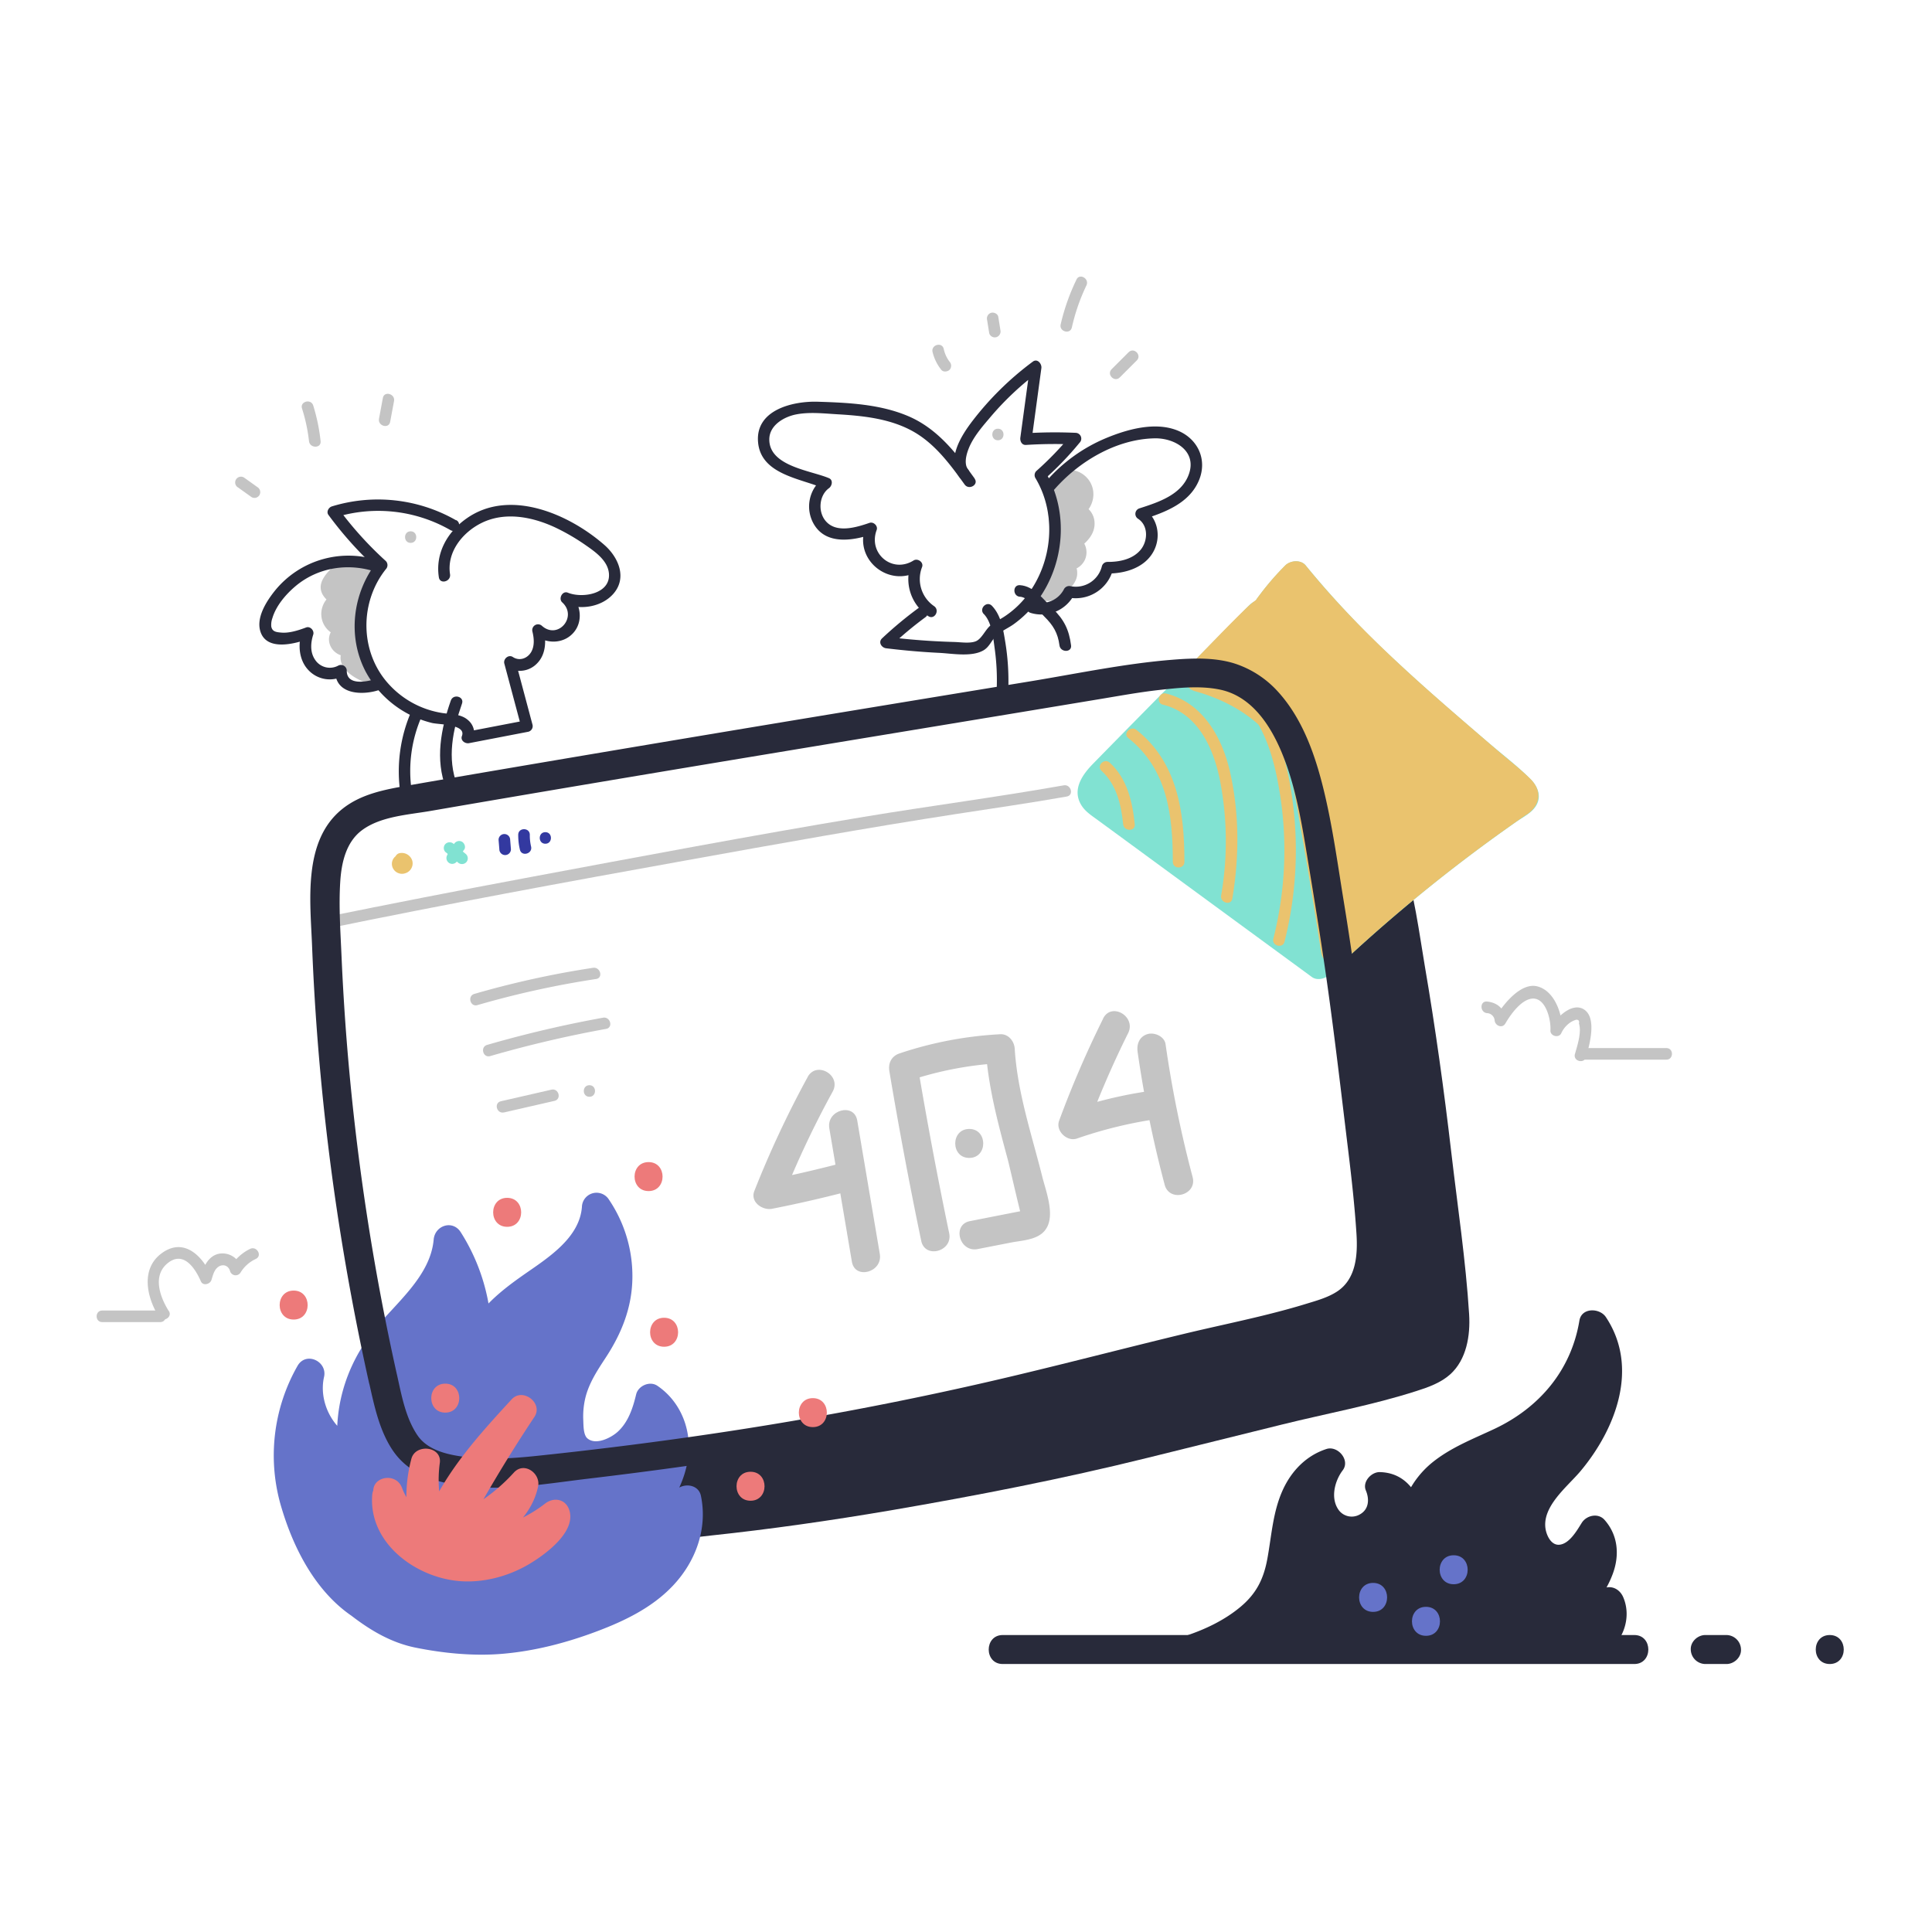<svg viewBox="0 0 1000 1000" xmlns="http://www.w3.org/2000/svg"><g fill="#282a3a"><path d="m519 861.29h326.93c9.65 0 9.67-15 0-15h-326.93c-9.65 0-9.67 15 0 15z"/><path d="m882.64 861.29h11c3.92 0 7.68-3.45 7.5-7.5a7.63 7.63 0 0 0 -7.5-7.5h-11c-3.92 0-7.68 3.45-7.5 7.5a7.63 7.63 0 0 0 7.5 7.5z"/><path d="m947.08 861.29c9.66 0 9.67-15 0-15s-9.66 15 0 15z"/></g><g fill="#c4c4c4"><path d="m184.52 292.62c-5.93-1.09-11.62 3.29-14.75 8.45a6.82 6.82 0 0 0 -1 2.53c-.37 2.84 2.38 5 4.81 6.51a8.75 8.75 0 0 0 2.56 16.24 5.6 5.6 0 0 0 -2.53 7.11 6 6 0 0 0 7 3.15 6.26 6.26 0 0 0 -.64 6.48 11.52 11.52 0 0 0 4.67 4.89 29.12 29.12 0 0 0 7.63 3.15 20.7 20.7 0 0 1 -6.31-10.45 34.38 34.38 0 0 1 -.65-9.61 104.91 104.91 0 0 1 6.79-33.07 7.57 7.57 0 0 0 .77-4c-.25-1.34-1.61-2.57-2.9-2.14"/><path d="m184.52 289.62c-6.77-.74-12.76 3.24-16.5 8.67-4.11 5.95-1.63 10.68 4 14.41v-5.18c-8.88 5.93-7.15 18.76 3.29 21.72l-.72-5.48c-8.8 5.64-2.93 17.42 6.77 15.75l-3.36-4.41c-6.2 9.73 5.62 16.62 13.45 18.92a3 3 0 0 0 2.92-5c-9.55-9.16-6.22-25.06-3.53-36.6 1.26-5.41 4.13-10.83 5-16.27.62-4.07-1.78-7.07-5.81-7.28-3.86-.19-3.85 5.81 0 6-1.08-.05-4.58 14.39-4.95 16a110.82 110.82 0 0 0 -2.48 15.79c-.84 10-.06 19.34 7.56 26.64l2.91-5c-3.78-1.12-13.48-4.42-9.86-10.11 1.54-2.4-1-4.82-3.38-4.41-2.78.48-4.86-3.05-2.15-4.78a3 3 0 0 0 -.72-5.49c-5.25-1.48-6.56-7.6-1.85-10.75a3 3 0 0 0 0-5.18c-7.94-5.26 4-12.49 9.47-11.9 3.84.42 3.81-5.58 0-6z"/><path d="m545 250.49a9.86 9.86 0 1 1 13.85 13.56c3.45.91 5.28 5.07 4.55 8.57s-3.4 6.28-6.4 8.27a6.27 6.27 0 0 1 1.78 7.61 8.31 8.31 0 0 1 -4.32 3.69 1.62 1.62 0 0 0 -1 .75c-.23.55.24 1.12.56 1.63a4.84 4.84 0 0 1 0 4.53 14.18 14.18 0 0 1 -2.89 3.71 20.32 20.32 0 0 1 -5.73 4.61c-2.23 1-5 1.18-7-.3 4.54-2.87 7.22-8 8.24-13.31s.58-10.7.1-16q-1.18-13.17-2.67-26.31"/><path d="m547.1 252.61c6.88-8.68 18.07 2.32 9.61 9.32-1.92 1.58-.57 4.29 1.32 5 6.05 2.32.21 9.37-2.53 11.36-1.5 1.09-2.14 3.29-.61 4.71 4.9 4.59-4 5.78-4.41 9.93-.25 2.58.81 4.65-.9 7.18-1.86 2.76-6.3 6.26-9.66 4.41v5.18c7.61-5.35 10.32-14 10.35-23 .05-11.7-1.88-23.64-3.19-35.25-.43-3.79-6.44-3.84-6 0 1 9.35 2.08 18.71 2.83 28.09.7 8.73 1 19.33-7 25-1.77 1.24-2.12 4 0 5.18 4.27 2.35 8.68 1.58 12.53-1.26 3.54-2.61 8.15-6.88 8.12-11.64 0-.83 0-2.37-.62-3-.22-1-.43-1-.62.14q-1 1.74 1 .21a9.53 9.53 0 0 0 4.24-4.47 9.41 9.41 0 0 0 -2.4-10.89l-.61 4.71c4.19-3 8.08-7.12 8-12.65a10.25 10.25 0 0 0 -6.89-9.68l1.33 5c5.9-4.88 6.8-13.79 1.2-19.32s-14.54-4.48-19.29 1.52c-2.38 3 1.84 7.27 4.24 4.24z"/></g><path d="m760.42 680.31c-1.73-27.82-6-56.07-9.23-83.8-3.77-32.35-8.25-64.63-13.75-96.74-5.37-31.33-11.21-90.13-46.82-103.11-4.82-1.76-10.89-2.51-17.54-2.62 7.36 21.3 10.34 45.58 13.2 62.25 5.62 32.76 10.18 65.68 14 98.69 3.29 28.28 7.65 57.1 9.41 85.49.71 11.4-1.49 23.9-10 31.57-5 4.51-11.5 6.82-17.88 8.87-23.34 7.52-47.26 11.83-71 17.7l-71.11 17.63c-44.7 11.08-90.32 19.97-135.7 27.76-31.47 5.39-63.1 9.92-94.86 13.31-14.19 1.51-31.07 4.38-47.62 5 3.57 13.94 8.48 26.53 18.86 31.32 25.13 11.61 61 4 87.36 1.18 31.13-3.31 62.14-7.76 93-13 44.53-7.63 89.24-16.34 133.07-27.2l69.78-17.28c23.27-5.76 46.72-10 69.6-17.35 6.26-2 12.66-4.28 17.53-8.7 8.28-7.54 10.39-19.79 9.7-30.97z" fill="#282a3a"/><path d="m185.84 829.88c-17.51-11.6-30-37.92-34.7-58.39a84 84 0 0 1 9.37-60.79c-4.16 16.66 5.9 35.66 22 41.57a75.08 75.08 0 0 1 11.49-51.7c13.08-19.89 36.39-35.28 38-59a93.4 93.4 0 0 1 14.64 58.43c3.3-16.47 18.7-27.21 32.54-36.73s28.63-21.79 29.52-38.57c13.05 18.51 14.77 44.38 4.27 64.44-4.37 8.36-10.63 15.67-14.47 24.29a48.92 48.92 0 0 0 -3.45 28.25c.47 2.63 1.21 5.33 3 7.35a12 12 0 0 0 6.17 3.54c7.82 2 16.32-1.5 21.88-7.35s8.57-13.68 10.37-21.55c10.22 6.5 14.14 20.17 11.94 32.08s-9.43 22.28-17.5 31.31a42.52 42.52 0 0 0 24.64-10.93c3.34 14.35-3.08 29.66-13.43 40.14s-24.13 16.84-38 21.83c-21.26 7.65-44 12.63-66.41 10.12s-31.66-2.69-51.85-18.34" fill="#6573c9"/><path d="m189.62 823.41c-15.17-10.38-24.2-29.58-29.33-46.68-6.3-21-4.31-43.11 6.7-62.25l-13.71-5.78c-4.84 21.35 7.05 42.88 27.27 50.81 6 2.35 9.89-4.3 9.22-9.23-3-22.48 6.27-42.19 20.74-58.68 13.05-14.87 27.18-29.35 29-50.06l-14 3.78a88.2 88.2 0 0 1 13.63 54.68c-.65 8.42 12.89 10.21 14.73 2 3.79-16.92 20.43-25.85 33.39-35.28 14.35-10.46 27.49-23.38 28.94-42l-14 3.79a56.52 56.52 0 0 1 8.42 45.73c-4.39 17.44-19.19 29.76-22.62 47.76-1.63 8.44-2 18.22 1.13 26.37 3.32 8.63 12.08 12.74 21 12.27 18.92-1 29.56-18.28 33.54-34.92l-11 4.48c7.31 5 9.79 14.84 8.56 23.21-1.6 10.91-8.53 20.35-15.64 28.39-3.82 4.33-1.68 13.59 5.31 12.81a53 53 0 0 0 29.94-13.12l-12.53-3.31c3.34 16.06-7.31 31.26-20 40-14.6 10-32.58 15.84-49.69 19.79-18 4.14-35.57 3.89-53.75 1.36-13.63-1.89-24.35-7.51-35.22-15.84-3.24-2.49-8.36-.48-10.26 2.69-2.3 3.83-.5 7.81 2.69 10.26 9.93 7.61 20.59 13.87 33 16.37 14.3 2.89 29.66 4.41 44.19 3.26 17.14-1.36 33.9-5.73 49.95-11.79 14.12-5.33 28.18-12.14 38.76-23.2 12-12.5 18.39-29.67 14.81-46.86-1.22-5.88-8.59-6.78-12.53-3.31a35.52 35.52 0 0 1 -19.34 8.73l5.3 12.8c10.09-11.42 18.84-24.51 20.16-40.09 1.15-13.71-4.68-27.32-16.12-35.07-3.95-2.68-9.94 0-11 4.48-1.67 7-4.05 14.32-9.52 19.31-3.39 3.1-11.35 7.18-15.71 3.42-2.15-1.85-2-6.82-2.13-9.48a41.45 41.45 0 0 1 1.1-11.56c1.91-7.7 6.2-14.15 10.49-20.7 8.23-12.55 13.57-25.83 13.83-41a70.53 70.53 0 0 0 -12.12-40.81 7.57 7.57 0 0 0 -14 3.78c-1.27 16.33-18.06 26.63-30.11 35.08-13.76 9.64-27.82 21-31.68 38.23l14.73 2a101.79 101.79 0 0 0 -15.67-62.25c-4.17-6.55-13.33-3.52-14 3.79-1.69 19.28-20 33.14-31.18 47.31-14.88 18.91-21.25 41.53-18 65.42l9.22-9.23c-12.36-4.85-19.68-19.57-16.79-32.35 1.84-8.1-9.33-13.38-13.7-5.78a93.53 93.53 0 0 0 -8.21 73.81c6.33 21.11 17.63 42.92 36.22 55.64 8 5.46 15.5-7.53 7.57-13z" fill="#6573c9"/><path d="m652.07 318.42-82.38 83.58c-2.55 2.58-5.31 5.93-4.28 9.41.63 2.13 2.52 3.59 4.31 4.9l113.07 82.88a830.38 830.38 0 0 1 104.21-84.41 4.39 4.39 0 0 0 2-2.24c.38-1.52-.91-2.9-2.09-3.94-40.29-35.35-82.8-68.83-116.39-110.59a120.73 120.73 0 0 0 -15 17.91" fill="#81e2d2"/><path d="m646.77 313.11c-27 27.4-54.1 54.69-81 82.19-5.72 5.84-11.06 13.57-5.95 21.65 2.07 3.27 5.44 5.36 8.49 7.6l11.95 8.76 46.18 33.85 52.56 38.52c2.69 2 6.85 1 9.08-1.17a824.45 824.45 0 0 1 96.62-79.07c3.57-2.49 8.33-4.76 10.54-8.67 2.74-4.83.56-9.87-3-13.47-7.1-7.11-15.38-13.35-23-19.9-15.62-13.4-31.24-26.82-46.24-40.85a489 489 0 0 1 -47.14-49.84c-2.55-3.16-8-2.63-10.61 0a141.92 141.92 0 0 0 -16.25 19.42c-5.54 7.93 7.46 15.44 13 7.57a121.08 121.08 0 0 1 13.85-16.39h-10.64c17 21.06 36.29 40.14 56.35 58.3 10 9 20.1 17.8 30.27 26.56q7.45 6.42 14.93 12.84 4.07 3.5 8.12 7c2.3 2 5.9 4.21 7.53 6.83l-1-3.79.11 1.47 1-3.79c.78-1.55-.7.5-1.6 1.12l-3.78 2.62q-3.39 2.36-6.76 4.76-6.74 4.8-13.38 9.74-14.06 10.44-27.69 21.44-26.85 21.65-51.82 45.47l9.09-1.17-83.58-61.27-20.71-15.17c-2.43-1.78-7.74-4.33-9.35-6.92-.53-.87-.16-.19-.17-.18-.23 1.05 1.27-.76 1.16-.7 2-1.19 3.68-3.77 5.28-5.4l36.31-36.84 41.89-42.51c6.78-6.88-3.82-17.5-10.61-10.61z" fill="#81e2d2"/><g fill="#eac36e"><path d="m787 414.78a4.39 4.39 0 0 0 2-2.24c.38-1.52-.91-2.9-2.09-3.94-40.29-35.35-82.8-68.83-116.39-110.59a120.73 120.73 0 0 0 -15 17.91l-3.43 2.5-31.69 32.16c16.86 4.58 49.18 18.09 56.25 55.1 4.73 24.81 10.15 58.17 14.46 85.73a829.76 829.76 0 0 1 95.89-76.63z"/><path d="m790.77 421.26c6.61-4.85 7.43-12 1.45-18-5.46-5.43-11.74-10.22-17.57-15.23-11.53-9.93-23.1-19.81-34.49-29.91-22.91-20.32-45-41.6-64.34-65.45-2.55-3.16-8-2.63-10.61 0a139.24 139.24 0 0 0 -13 15c-.31.41-4 5.06-.66 1.83a14.1 14.1 0 0 1 -1.52 1.11 44.06 44.06 0 0 0 -4.61 3.82c-10.35 10-20.22 20.52-30.31 30.76a7.58 7.58 0 0 0 3.31 12.54c19.84 5.47 38.84 17.35 47.22 37 2.88 6.74 4 14 5.34 21.16q2.26 12.39 4.37 24.82 4.47 26.26 8.53 52.6c.93 5.91 8.81 6.76 12.54 3.31a829.32 829.32 0 0 1 94.38-75.46c7.91-5.43.41-18.44-7.58-13a857.7 857.7 0 0 0 -97.41 77.81l12.54 3.31c-4.4-28.13-8.84-56.29-14.18-84.26-4.22-22.09-17.49-40.22-36.86-51.5a105.34 105.34 0 0 0 -24.9-10.32l3.31 12.54c9.87-10 19.83-20 29.62-30.06 2.5-2.58 5.47-4.54 7.69-7.6a124.62 124.62 0 0 1 12.82-14.91h-10.64c17 21.06 36.29 40.14 56.35 58.3 10 9 20.1 17.8 30.27 26.56q7.45 6.42 14.93 12.84 4.07 3.5 8.12 7c2.3 2 5.9 4.21 7.53 6.83l-1-3.79.11 1.47 1-3.79.67-.45c-3.29 2.42-4.84 6.48-2.69 10.27 1.85 3.4 7.01 5.23 10.27 2.85z"/><path d="m570.17 399c7.78 7.13 10.15 17.52 11.18 27.64.39 3.8 6.4 3.84 6 0-1.19-11.7-3.94-23.65-12.94-31.88-2.84-2.6-7.1 1.63-4.24 4.24z"/><path d="m584.05 382.05c20.14 16 23 39.88 23 64.05 0 3.86 6 3.87 6 0 0-25.64-3.45-51.33-24.79-68.29-3-2.38-7.26 1.84-4.24 4.24z"/><path d="m602 364.75c18.13 4.53 26.18 22.62 29.5 39.39a165 165 0 0 1 .56 59.37c-.63 3.78 5.15 5.4 5.79 1.6 3.66-21.77 3.68-44.43-1.3-66-4.08-17.68-14.17-35.45-33-40.14-3.75-.93-5.35 4.85-1.6 5.79z"/><path d="m638.21 359.53c16.68 12.7 22 35.29 24.82 55a186.41 186.41 0 0 1 -3.94 71.3c-.94 3.74 4.84 5.34 5.78 1.59a193.94 193.94 0 0 0 3.68-76.35c-3.21-21-9.67-43.28-27.32-56.71-3.07-2.34-6.06 2.87-3 5.18z"/></g><path d="m168.4 480.82c62.27-12.84 124.8-24.34 187.37-35.6 46.58-8.39 93.11-16.79 139.88-24 18.85-2.9 37.75-5.62 56.53-8.94 3.79-.67 2.19-6.46-1.6-5.79-34.37 6.09-69 10.6-103.46 16.31-58.46 9.71-116.77 20.74-175 31.63q-52.75 9.86-105.31 20.57c-3.78.78-2.18 6.57 1.59 5.79z" fill="#c4c4c4"/><path d="m205.5 711.7a1243 1243 0 0 1 -26.1-173.57q-1.67-21.4-2.61-42.87c-.56-12.85-1.49-25.9-.69-38.75.61-9.78 2.93-20.57 11.23-26.77 9.72-7.25 24-8 35.51-10 115.85-20 231.9-38.84 347.88-58.13 9.64-1.61 19.26-3.35 29-4.45 10.19-1.15 21.24-2.33 31.39-.29 15.89 3.13 25.58 17.13 31.67 31.13 7.11 16.39 10.39 34.42 13.29 51.95 3.78 22.83 7.57 45.65 10.79 68.56 4.09 29 7.46 58.15 11 87.24 1.73 14.23 3.32 28.49 4.24 42.79.69 10.82-.08 23.52-10.11 30-4.76 3.09-10.41 4.63-15.79 6.28-7.36 2.27-14.82 4.24-22.3 6.08-13.71 3.36-27.53 6.24-41.25 9.55-28.81 6.95-57.48 14.42-86.3 21.3-56.3 13.47-113.44 24.16-170.75 32.25-25.82 3.66-51.81 6.84-77.75 9.56-12 1.25-24.18 2.11-36.15.68-9.11-1.09-20.08-3.21-25.59-11.28-6.18-9.07-8.26-20.77-10.61-31.29-2.1-9.41-16.56-5.43-14.46 4 2.63 11.81 5.29 24.64 12.12 34.87 6.51 9.75 16.24 14.44 27.46 17 24.48 5.48 49.75.67 74.22-2.23 60.36-7.15 120.25-16.47 179.78-28.85 30.11-6.27 59.93-13.66 89.78-21 29.6-7.46 59.52-13.89 89.08-21.46 12.86-3.3 28-6.26 38.8-14.38 10.41-7.84 14.58-20.5 15-33.11.51-14.21-1.89-28.88-3.53-43-1.75-15.51-3.88-31.05-5.75-46.6-3.59-30.43-7.62-60.8-12.58-91-3.11-19-5.69-38.2-10.24-56.91-4.42-18.19-11-37.14-23.87-51.17a51.68 51.68 0 0 0 -21.85-14.26c-10.22-3.34-21.78-2.95-32.35-2.11-24.73 1.95-49.37 7.17-73.83 11.19q-45.57 7.48-91.14 15-92.09 15.19-184.14 30.86-23.49 4-47 8.1c-12 2.08-24.32 4.4-34 12.25-20.32 16.49-16.38 47.44-15.48 70.54a1264.13 1264.13 0 0 0 20.48 182.3q4.11 22.08 9 44c2.1 9.42 16.56 5.43 14.46-4z" fill="#282a3a"/><path d="m223 789.16c-6.51-5.07-12-11.29-14.93-19.08-3.37-8.83-17.35-5.41-14.47 4 4.06 13.22 12.94 23.83 24.62 31.08 5.31 3.3 13.26-2.23 11-8.47a62.45 62.45 0 0 1 -1.88-37.61l-14.73-2c-1.76 14.18.75 27.91 6.3 41 2.72 6.42 11.9 3.67 13.71-1.79 8-24.07 26-43.13 42.78-61.4l-11.78-9.09q-20.75 31.2-38.35 64.3c-2.8 5.28 2 13.45 8.47 11 16.3-6.09 31.07-15.36 42.78-28.32l-12.52-7.3c-3.36 15.49-20.1 23.08-32.88 29.62-6.69 3.43-3.46 14.12 3.78 14a96.4 96.4 0 0 0 57.78-20.23l-12.54-3.31v.42l1-3.78c-3.1 7.16-11.18 12.65-17.88 16.09a47.11 47.11 0 0 1 -25.62 5.07c-14.88-1.39-31.21-13.13-30-29.41.69-9.64-14.31-9.59-15 0-1.81 25.05 23 42.92 45.79 44.47 12.35.85 25.14-2.67 35.71-9 8.21-4.91 24.22-16.59 20.51-27.84-1.92-5.8-8.06-6.79-12.54-3.31-13.37 10.39-30.39 15.5-47.17 15.83l3.79 14c16.45-8.43 35.51-18.92 39.77-38.59 1.49-6.88-7.21-13.19-12.53-7.3a92 92 0 0 1 -36.16 24.47l8.47 11q17.56-33.09 38.34-64.3c4.7-7.07-6-15.34-11.78-9.09-18.69 20.29-37.82 41.34-46.64 68l13.71-1.79a64.61 64.61 0 0 1 -4.25-33.42c1.06-8.5-12.63-10-14.73-2a76.74 76.74 0 0 0 1.87 45.58l11-8.47c-8.33-5.17-14.82-12.66-17.72-22.12l-14.47 4a58.45 58.45 0 0 0 18.79 25.69c3.22 2.51 7.46 3.08 10.61 0 2.62-2.56 3.19-8.12 0-10.6z" fill="#ed7a7a"/><path d="m206.29 442.38a5 5 0 0 0 -3.17 6.4 5.25 5.25 0 0 0 6.57 3.24 5.35 5.35 0 0 0 3.72-6.47 5.69 5.69 0 0 0 -6.75-3.92 3 3 0 0 0 -2.1 3.69 3.08 3.08 0 0 0 3.69 2.1c-.44 0-.49 0-.15 0l-.37-.05c.62.12-.43-.27.08 0-.54-.33-.11-.07.06.1-.52-.52.06.32-.25-.38.06.27.07.28 0 0a.86.86 0 0 1 0-.55c-.14.6.33-.53 0 0 .27-.32.32-.4.17-.24s-.09.1.23-.17a1.28 1.28 0 0 1 -.25.15c-.2.11-.11.07.27-.11l-.18.06c-.33.06-.26.06.22 0-.58 0 .63.19 0 0s.37.22.48.33c-.41-.38.32.54 0 0l.16.37c-.07-.33-.06-.25 0 .24 0-.54-.13.5-.05.15.13-.58-.1.06-.22.29s-.17.21 0 0a1.47 1.47 0 0 1 -.7.44 3 3 0 1 0 -1.59-5.78z" fill="#eac36e"/><path d="m235.05 436.77a33.46 33.46 0 0 0 -3.59 5.86 3.07 3.07 0 0 0 1.08 4.1 3 3 0 0 0 4.1-1.07 33.46 33.46 0 0 1 3.59-5.86c1-1.29.2-3.36-1.08-4.11a3.07 3.07 0 0 0 -4.1 1.08z" fill="#81e2d2"/><path d="m230.63 441.05 6.37 5.35a3.1 3.1 0 0 0 4.24 0 3 3 0 0 0 0-4.25l-6.41-5.34a3.08 3.08 0 0 0 -4.24 0 3 3 0 0 0 0 4.24z" fill="#81e2d2"/><g fill="#3339a0"><path d="m258.06 434.7.4 4.88a3 3 0 0 0 6 0l-.4-4.88a3 3 0 0 0 -6 0z"/><path d="m268.23 432.09a32.49 32.49 0 0 0 .87 7.68c.87 3.76 6.66 2.17 5.79-1.59a25.43 25.43 0 0 1 -.66-6.09c0-3.86-6-3.86-6 0z"/><path d="m282.27 436.72c3.86 0 3.87-6 0-6s-3.86 6 0 6z"/></g><g fill="#c4c4c4"><path d="m418.07 557.43a524.38 524.38 0 0 0 -27.61 59c-2.29 5.77 4.23 10.21 9.22 9.22q21.7-4.27 43.08-10c9.31-2.49 5.36-17-4-14.46q-21.37 5.71-43.07 10l9.22 9.23a493.2 493.2 0 0 1 26.09-55.42c4.63-8.47-8.31-16-12.95-7.57z"/><path d="m429.25 584 11.68 69.05c1.61 9.5 16.06 5.47 14.46-4l-11.68-69.05c-1.6-9.5-16.06-5.47-14.46 4z"/><path d="m491.29 638.27q-9.12-43.74-16.49-87.8l-5.24 9.23a180.65 180.65 0 0 1 48.15-9.4l-7.5-7.5c1.21 19.67 6.35 38.6 11.46 57.54.64 2.37 6.56 28.13 6.79 28.12q3.07-2.69.23-1.64l-3.8.74-7.61 1.49-15.23 3c-9.46 1.85-5.46 16.31 4 14.46l17.13-3.35c4.78-.93 10.67-1.22 14.9-3.86 9.89-6.16 3.57-21.54 1.39-30.28-5.48-21.89-12.86-43.53-14.25-66.2-.24-3.88-3.25-7.73-7.5-7.5a195.86 195.86 0 0 0 -52.14 9.93c-4.14 1.4-5.94 5-5.24 9.23q7.38 44.06 16.49 87.8c2 9.44 16.44 5.44 14.47-4z"/><path d="m501.68 599.34c9.65 0 9.67-15 0-15s-9.67 15 0 15z"/><path d="m571 527.21a532 532 0 0 0 -22.8 52.87c-1.94 5.25 4.05 11 9.22 9.23a225.52 225.52 0 0 1 42.76-10.31c4-.55 6.23-5.69 5.24-9.22-1.21-4.32-5.18-5.8-9.23-5.24a224.92 224.92 0 0 0 -42.79 10.27l9.23 9.23a495.84 495.84 0 0 1 21.29-49.29c4.29-8.61-8.64-16.22-12.95-7.57z"/><path d="m588.83 544.47a596.08 596.08 0 0 0 14 68.75c2.48 9.32 16.95 5.37 14.46-4a596.25 596.25 0 0 1 -14-68.76c-.57-4-5.68-6.23-9.22-5.24-4.31 1.21-5.82 5.19-5.24 9.23z"/><path d="m247.11 520.24a477.3 477.3 0 0 1 61.43-13.51c3.81-.58 2.19-6.36-1.59-5.79a477.45 477.45 0 0 0 -61.44 13.51c-3.7 1.08-2.12 6.87 1.6 5.79z"/><path d="m253.72 546.63a604.52 604.52 0 0 1 60-14.08c3.8-.69 2.19-6.47-1.59-5.79a604.71 604.71 0 0 0 -60 14.08c-3.7 1.07-2.12 6.86 1.6 5.79z"/><path d="m260.86 575.8 26.17-6c3.76-.87 2.17-6.66-1.6-5.79l-26.17 5.99c-3.76.87-2.17 6.65 1.6 5.78z"/><path d="m305.08 567.69c3.86 0 3.86-6 0-6s-3.87 6 0 6z"/></g><g fill="#282a3a"><path d="m236.09 269.31a81.31 81.31 0 0 0 -64.3-7.2c-1.68.52-3 2.78-1.79 4.41a192 192 0 0 0 25.36 28.17v-4.24c-12.79 16.11-15.74 38.81-6.07 57.23a53.35 53.35 0 0 0 34.33 26.53c3.67.87 17.81.62 15.47 6.76-.89 2.32 1.67 4.08 3.69 3.69l30.73-5.92a3 3 0 0 0 2.1-3.69l-8.84-33.13-4.41 3.39a12.44 12.44 0 0 0 15.64-1.95c4.67-4.73 4.81-11.89 3.33-18l-5 2.92c5.77 5 14.83 5.33 20.26-.52s4.19-15.14-1.38-20.21l-2.92 5c8.2 3.36 19.1 1.66 25.13-5.14 7.36-8.31 2.69-19-4.67-25.41-18.2-15.9-48.76-29.26-71-13.83-10.14 7-16.52 18.17-14.59 30.65.58 3.81 6.36 2.19 5.78-1.59-1.75-11.4 6.36-21.53 16.08-26.43 12.11-6.11 26.3-3.36 38.12 2.1a110.46 110.46 0 0 1 16.58 9.69c4.75 3.3 10.66 7.65 11.42 13.83 1.35 11-13.67 13.44-21.23 10.35-2.82-1.16-5 3.09-2.92 5 8.06 7.34-2.05 19.48-10.4 12.24a3 3 0 0 0 -5 2.92c.83 3.43 1.18 7.29-.62 10.5-2 3.47-6.16 4.86-9.52 2.64-2.25-1.48-5.06 1-4.41 3.39l8.84 33.13 2.1-3.69-30.74 5.91 3.69 3.69a8.82 8.82 0 0 0 -2.67-9.77c-3.57-3.19-8.63-3-13.07-3.64a47.23 47.23 0 0 1 -27.49-14.46c-15.45-16.36-15.92-42.5-2-60a3.06 3.06 0 0 0 0-4.24 184.73 184.73 0 0 1 -24.42-27l-1.8 4.41a75.25 75.25 0 0 1 59.68 6.59c3.36 1.92 6.38-3.26 3-5.18z"/><path d="m197.05 290.54a49 49 0 0 0 -54.8 15.25c-4.44 5.57-10.17 14.41-7.18 21.87 3.75 9.35 18 5.51 24.89 2.9l-3.69-3.69c-2.16 6.78-1.65 14.93 3.61 20.23a15.13 15.13 0 0 0 18.12 2.66l-4.52-2.59c-.05 12.27 13.66 12.85 22.38 10.1 3.67-1.15 2.1-6.95-1.6-5.78-4.66 1.47-14.81 3.43-14.78-4.32a3 3 0 0 0 -4.51-2.59 9.14 9.14 0 0 1 -12-3.27c-2.54-3.85-2.18-8.66-.84-12.84.66-2.06-1.55-4.5-3.69-3.69-3.82 1.43-8.6 3-12.74 2.66-2.44-.22-4.84-.34-5.3-3.26a10.4 10.4 0 0 1 .6-4.28c1.86-6.26 6.81-12.11 11.68-16.27 11.92-10.2 28.22-12.55 42.84-7.3 3.64 1.3 5.21-4.49 1.6-5.79z"/><path d="m213.14 367.66a77.56 77.56 0 0 0 -5.81 43.46c.57 3.81 6.36 2.19 5.79-1.59a70.23 70.23 0 0 1 5.2-38.84c1.54-3.5-3.63-6.56-5.18-3z"/><path d="m233.35 362.58c-5.12 14.6-8.24 30.62-2.45 45.49 1.39 3.56 7.19 2 5.79-1.59-5.44-14-2.35-28.63 2.44-42.3 1.29-3.65-4.51-5.22-5.78-1.6z"/><path d="m501.13 243.09c-2.86-3.63-.21-10.43 1.66-13.94 2.5-4.7 6.21-9 9.62-13a150.91 150.91 0 0 1 25.22-23.75l-4.41-3.4-5.09 37.51c-.24 1.78.73 3.93 2.9 3.79a235.79 235.79 0 0 1 25.64-.23l-2.12-5.12a165.09 165.09 0 0 1 -18.16 18.86 3 3 0 0 0 -.46 3.64c11.18 18.63 8.89 43.41-4.17 60.56a47.9 47.9 0 0 1 -12.08 11.25c-2.38 1.54-5 2.79-7.15 4.61-2.53 2.11-4.36 6.69-7.34 8s-7.94.51-11.22.42q-5.42-.15-10.82-.46c-8.19-.46-16.35-1.22-24.5-2.21l2.12 5.12a190.66 190.66 0 0 1 18.23-15.27c3.09-2.25.1-7.46-3-5.18a202.78 202.78 0 0 0 -19.46 16.13c-2.09 2-.27 4.83 2.12 5.13 9.12 1.11 18.27 1.92 27.45 2.37 6.7.33 16.59 2.23 22.78-1.21 3.22-1.8 4.2-5.11 6.69-7.58s6.32-4 9.29-6.18a56.06 56.06 0 0 0 12.07-11.95c14.14-19 16.44-46.17 4.17-66.62l-.47 3.64a165.1 165.1 0 0 0 18.15-18.87 3 3 0 0 0 -2.12-5.12 235.79 235.79 0 0 0 -25.64.23l2.89 3.8 5.09-37.5c.3-2.21-2-5.16-4.41-3.39a157.71 157.71 0 0 0 -31.24 30.69c-5.91 7.73-13.83 20.13-6.47 29.46 2.39 3 6.61-1.24 4.24-4.24z"/><path d="m504.53 247.75c-9.37-13-19.2-25.84-34.37-32.33-14.65-6.26-31.31-7-47-7.49-12.75-.36-32.21 4.18-30.79 20.9s21.8 18.75 33.77 23.85v-5.18a18.25 18.25 0 0 0 -4.9 23.78c6.39 11 20.47 8.58 30.51 5.13l-3.75-3.69c-6.39 17.1 12.58 32.11 27.92 22.56l-4.41-3.39a23 23 0 0 0 8.93 27c3.21 2.17 6.22-3 3-5.18a17 17 0 0 1 -6.17-20.23c.92-2.48-2.29-4.7-4.41-3.38-11.11 6.92-23.62-3.71-19.1-15.78.78-2.11-1.63-4.4-3.69-3.69-6.93 2.38-17.57 5.67-23-1.32-3.78-4.86-3-13 2-16.63 1.59-1.15 2.29-4.2 0-5.18-9.39-4-30.95-6.12-30.88-20.07 0-7.32 7.6-11.7 13.9-12.93 6.88-1.34 14.25-.49 21.19-.08 12.95.75 26.5 2.12 38.16 8.25 12 6.3 20.1 17.34 27.84 28.1 2.23 3.11 7.44.12 5.18-3z"/><path d="m545.84 253.24c12.73-14.51 32.1-26 51.84-26.36 10.39-.19 21.87 6.58 17.71 18.47-3.76 10.74-15.73 14.58-25.52 17.74a3 3 0 0 0 -.72 5.48c5.37 3.6 5 11.54 1.15 16.11-4.14 4.88-11 6.22-17.07 6.16a3.05 3.05 0 0 0 -2.89 2.2 13.87 13.87 0 0 1 -16.17 10.38 3.07 3.07 0 0 0 -3.38 1.38 13.12 13.12 0 0 1 -15.72 6.66c-3.71-1.12-5.29 4.67-1.6 5.78a19.14 19.14 0 0 0 22.5-9.41l-3.39 1.38a20 20 0 0 0 23.55-14.57l-2.9 2.2c9.13.09 19.51-3 24-11.73 3.86-7.49 2-17-5-21.72l-.71 5.48c11.52-3.71 24.29-8.39 29.18-20.55 4.22-10.49-.7-21.13-11-25.4-11.77-4.87-26.41-.69-37.59 4a83.85 83.85 0 0 0 -30.44 22c-2.54 2.9 1.69 7.16 4.24 4.25z"/><path d="m509.24 317.83c4.25 4.46 4.86 12.57 5.68 18.39a118.5 118.5 0 0 1 1 19.83c-.11 3.86 5.89 3.86 6 0a125.19 125.19 0 0 0 -1.59-23.76c-1.08-6.54-2.14-13.73-6.88-18.7-2.67-2.8-6.91 1.45-4.24 4.24z"/><path d="m527.93 308.85c4.59.33 9.55 7.27 12.61 10.27 4.57 4.5 7 8.46 7.84 14.92.49 3.77 6.49 3.82 6 0-1.06-8.24-3.68-13.35-9.6-19.16-4.78-4.69-9.66-11.52-16.85-12-3.85-.28-3.83 5.72 0 6z"/></g><g fill="#c4c4c4"><path d="m52.92 684.32h30c3.86 0 3.87-6 0-6h-30c-3.87 0-3.87 6 0 6z"/><path d="m87.33 678.55c-4.47-7.14-8.51-18.14-.66-24.64 8.19-6.76 14.29 2.39 17.3 9.3 1.09 2.52 4.79 1.53 5.48-.71.63-2.06 1.24-4.59 2.8-6.15 2.31-2.32 5.82-1.85 6.82 1.54a3 3 0 0 0 5.48.72 18.11 18.11 0 0 1 7.89-7c3.47-1.69.44-6.86-3-5.18a23.69 23.69 0 0 0 -10 9.16l5.49.72a10.13 10.13 0 0 0 -11.3-7.43c-5.9 1-8.34 7-9.89 12l5.48-.71c-4.38-10.06-13.89-19.58-25.06-11.83-11.56 8-8.33 23-1.94 33.22 2 3.27 7.24.26 5.18-3z"/><path d="m862.51 542.47h-42c-3.86 0-3.87 6 0 6h42c3.86 0 3.86-6 0-6z"/><path d="m820.93 547.12c1.73-6 5.61-19.75-.67-24.36s-14.85 4-17.39 9.06l5.59 1.51c.51-8.21-3.86-20.77-13-22.84-8.58-1.94-17.79 9.85-21.43 16.18l5.59 1.52c-.64-5.62-4.25-9.25-9.92-9.79-3.84-.37-3.81 5.63 0 6a4.09 4.09 0 0 1 3.92 3.79c.31 2.77 4 4.32 5.59 1.51 2.59-4.51 8.4-12.71 14.23-12.84 6.84-.15 9.39 11.2 9.06 16.47-.18 2.93 4.27 4.15 5.59 1.51a13.65 13.65 0 0 1 4.55-5.52 11.8 11.8 0 0 1 3.25-1.53c1.22 0 1.67.68 1.37 2 1.47 4.39-.85 11.51-2.07 15.74-1.08 3.72 4.71 5.31 5.78 1.6z"/><path d="m516.52 227.89c3.86 0 3.86-6 0-6s-3.87 6 0 6z"/><path d="m212.55 281c3.86 0 3.87-6 0-6s-3.86 6 0 6z"/></g><g fill="#ed7a7a"><path d="m230.47 731.17c9.65 0 9.67-15 0-15s-9.67 15 0 15z"/><path d="m343.74 697.07c9.65 0 9.67-15 0-15s-9.67 15 0 15z"/><path d="m262.51 635c9.65 0 9.67-15 0-15s-9.67 15 0 15z"/><path d="m335.7 616.5c9.65 0 9.67-15 0-15s-9.67 15 0 15z"/><path d="m152 683c9.65 0 9.66-15 0-15s-9.67 15 0 15z"/><path d="m388.48 776.78c9.65 0 9.67-15 0-15s-9.67 15 0 15z"/><path d="m420.73 738.67c9.66 0 9.67-15 0-15s-9.66 15 0 15z"/></g><path d="m617.32 853.3c16.45-5.48 37.92-17.91 43.37-34.37 3.75-11.3 3.81-23.49 6.67-35s9.73-23.39 21.16-26.73c-8.48 10.59-7.1 29.74 5.66 34.35a16.12 16.12 0 0 0 20-22.11c5.41-.24 10.32 3.63 12.94 8.36s3.4 10.24 4.14 15.6a39.18 39.18 0 0 1 8.44-24.25c11.6-14.56 31.56-18.81 47.57-28.3a79.39 79.39 0 0 0 37.45-55.32c7.74 11.11 9 25.86 5.55 38.95s-11.2 24.67-20.19 34.79c-6.77 7.62-14.6 15-17.19 24.9s3.26 22.73 13.45 22.87c8.42.11 14.36-7.9 18.82-15 8.6 8.86 2.78 23.83-5.15 33.29-1.66 2-3.51 4.24-3.18 6.81.47 3.53 5.08 5.18 8.43 4s5.61-4.29 7.68-7.18c3.51 7.42.26 17.32-7 21.23" fill="#282a3a"/><path d="m619.32 860.53c18.69-6.37 39.88-18 47.7-37.23 4.6-11.33 4.49-23.88 7.16-35.69 2.09-9.23 6.56-20 16.34-23.22l-8.47-11c-9.53 12.57-8.86 34.12 5.31 43.11 18.83 11.95 42.56-8.8 34.07-29.09l-7.24 9.5c8.13.2 9 12.62 9.85 18.45 1.19 8.59 14.57 6.17 14.73-2 .55-28.55 31.75-34.12 51.66-45.7a87 87 0 0 0 41.57-60.18l-13.71 1.79c9.22 13.87 7.44 31.2 0 45.46a100 100 0 0 1 -14.56 20.39c-5.25 5.84-10.93 11.6-14.64 18.59-6.49 12.23-5.77 29.53 7 37.67 14.72 9.42 28.16-3.85 35.61-15.65l-11.78 1.52c3.85 4.33 1.67 11-.61 15.58-3 5.9-9.45 10.83-9.86 17.7-.44 7.21 5.33 12.74 12.31 13.27 8.08.6 13.38-5.21 17.73-11.21l-13.71-1.79c2 4.76 1.17 10-3.52 12.76-8.26 5-.73 18 7.57 13 9.89-6 15-18.79 10.41-29.71-2.55-6.13-9.7-7.31-13.7-1.79-.48.66-3.49 3.43-3.57 3.87s.87 2.73 2 2.14c.88-.44 1.84-2.31 2.46-3.13a51.36 51.36 0 0 0 7.36-13.38c3.58-9.71 2.7-20-4.29-27.88-3.32-3.75-9.34-2.34-11.78 1.52s-6.35 10.9-11.62 11.35c-4 .33-6.27-4.2-7-7.51-2.53-12.1 11.25-22.53 18.06-30.69 18.19-21.81 30.4-53.52 13.05-79.61-3.2-4.82-12.57-5.06-13.71 1.79-4.25 25.66-20.63 45-43.85 56-11.27 5.3-22.88 9.73-32.62 17.71a47.64 47.64 0 0 0 -17.26 36.19l14.73-2c-1.92-13.84-8-29.07-24.31-29.47-4.39-.11-9.13 5-7.23 9.49s1.64 9.81-3.15 12.43a8.38 8.38 0 0 1 -10.63-1.94c-4.78-6.1-2.42-15.34 1.82-20.93 4-5.27-2.62-12.93-8.47-11-10.45 3.41-18.1 11.36-22.59 21.26-5.11 11.27-5.74 23.37-7.93 35.39-1.94 10.67-5.75 18.28-14.16 25.24-7.71 6.39-17.08 11-26.52 14.26-9.08 3.1-5.18 17.59 4 14.46z" fill="#282a3a"/><g fill="#6573c9"><path d="m752.42 820c9.65 0 9.67-15 0-15s-9.67 15 0 15z"/><path d="m710.72 834.31c9.65 0 9.67-15 0-15s-9.67 15 0 15z"/><path d="m738.08 846.69c9.66 0 9.67-15 0-15s-9.66 15 0 15z"/></g><g fill="#c4c4c4"><path d="m156.34 211.49a88 88 0 0 1 3.6 16.84c.42 3.8 6.42 3.84 6 0a95.9 95.9 0 0 0 -3.82-18.44c-1.15-3.67-7-2.1-5.78 1.6z"/><path d="m198.17 206-2 10.74c-.7 3.78 5.09 5.4 5.78 1.6l2-10.75c.69-3.77-5.09-5.39-5.79-1.59z"/><path d="m123.37 252.42 6.84 4.89a3 3 0 0 0 4.1-1.08 3.06 3.06 0 0 0 -1.07-4.1l-6.84-4.89a3 3 0 1 0 -3 5.18z"/><path d="m482.7 182.2a23.51 23.51 0 0 0 4.52 9.23c1 1.28 3.2 1 4.25 0a3.09 3.09 0 0 0 0-4.24 16.79 16.79 0 0 1 -3-6.59c-.86-3.76-6.65-2.17-5.78 1.6z"/><path d="m510.92 165.6 1.09 6.83a3 3 0 0 0 3.69 2.09 3.07 3.07 0 0 0 2.1-3.69l-1.09-6.83c-.26-1.6-2.26-2.49-3.69-2.1a3.07 3.07 0 0 0 -2.1 3.69z"/><path d="m557.19 144.7a109.66 109.66 0 0 0 -8.19 23.2c-.85 3.76 4.93 5.36 5.79 1.59a102.7 102.7 0 0 1 7.54-21.76c1.66-3.47-3.51-6.52-5.18-3z"/><path d="m584.17 182.31-8.8 8.79c-2.74 2.73 1.5 7 4.24 4.24l8.8-8.79c2.73-2.73-1.51-7-4.24-4.24z"/></g></svg>